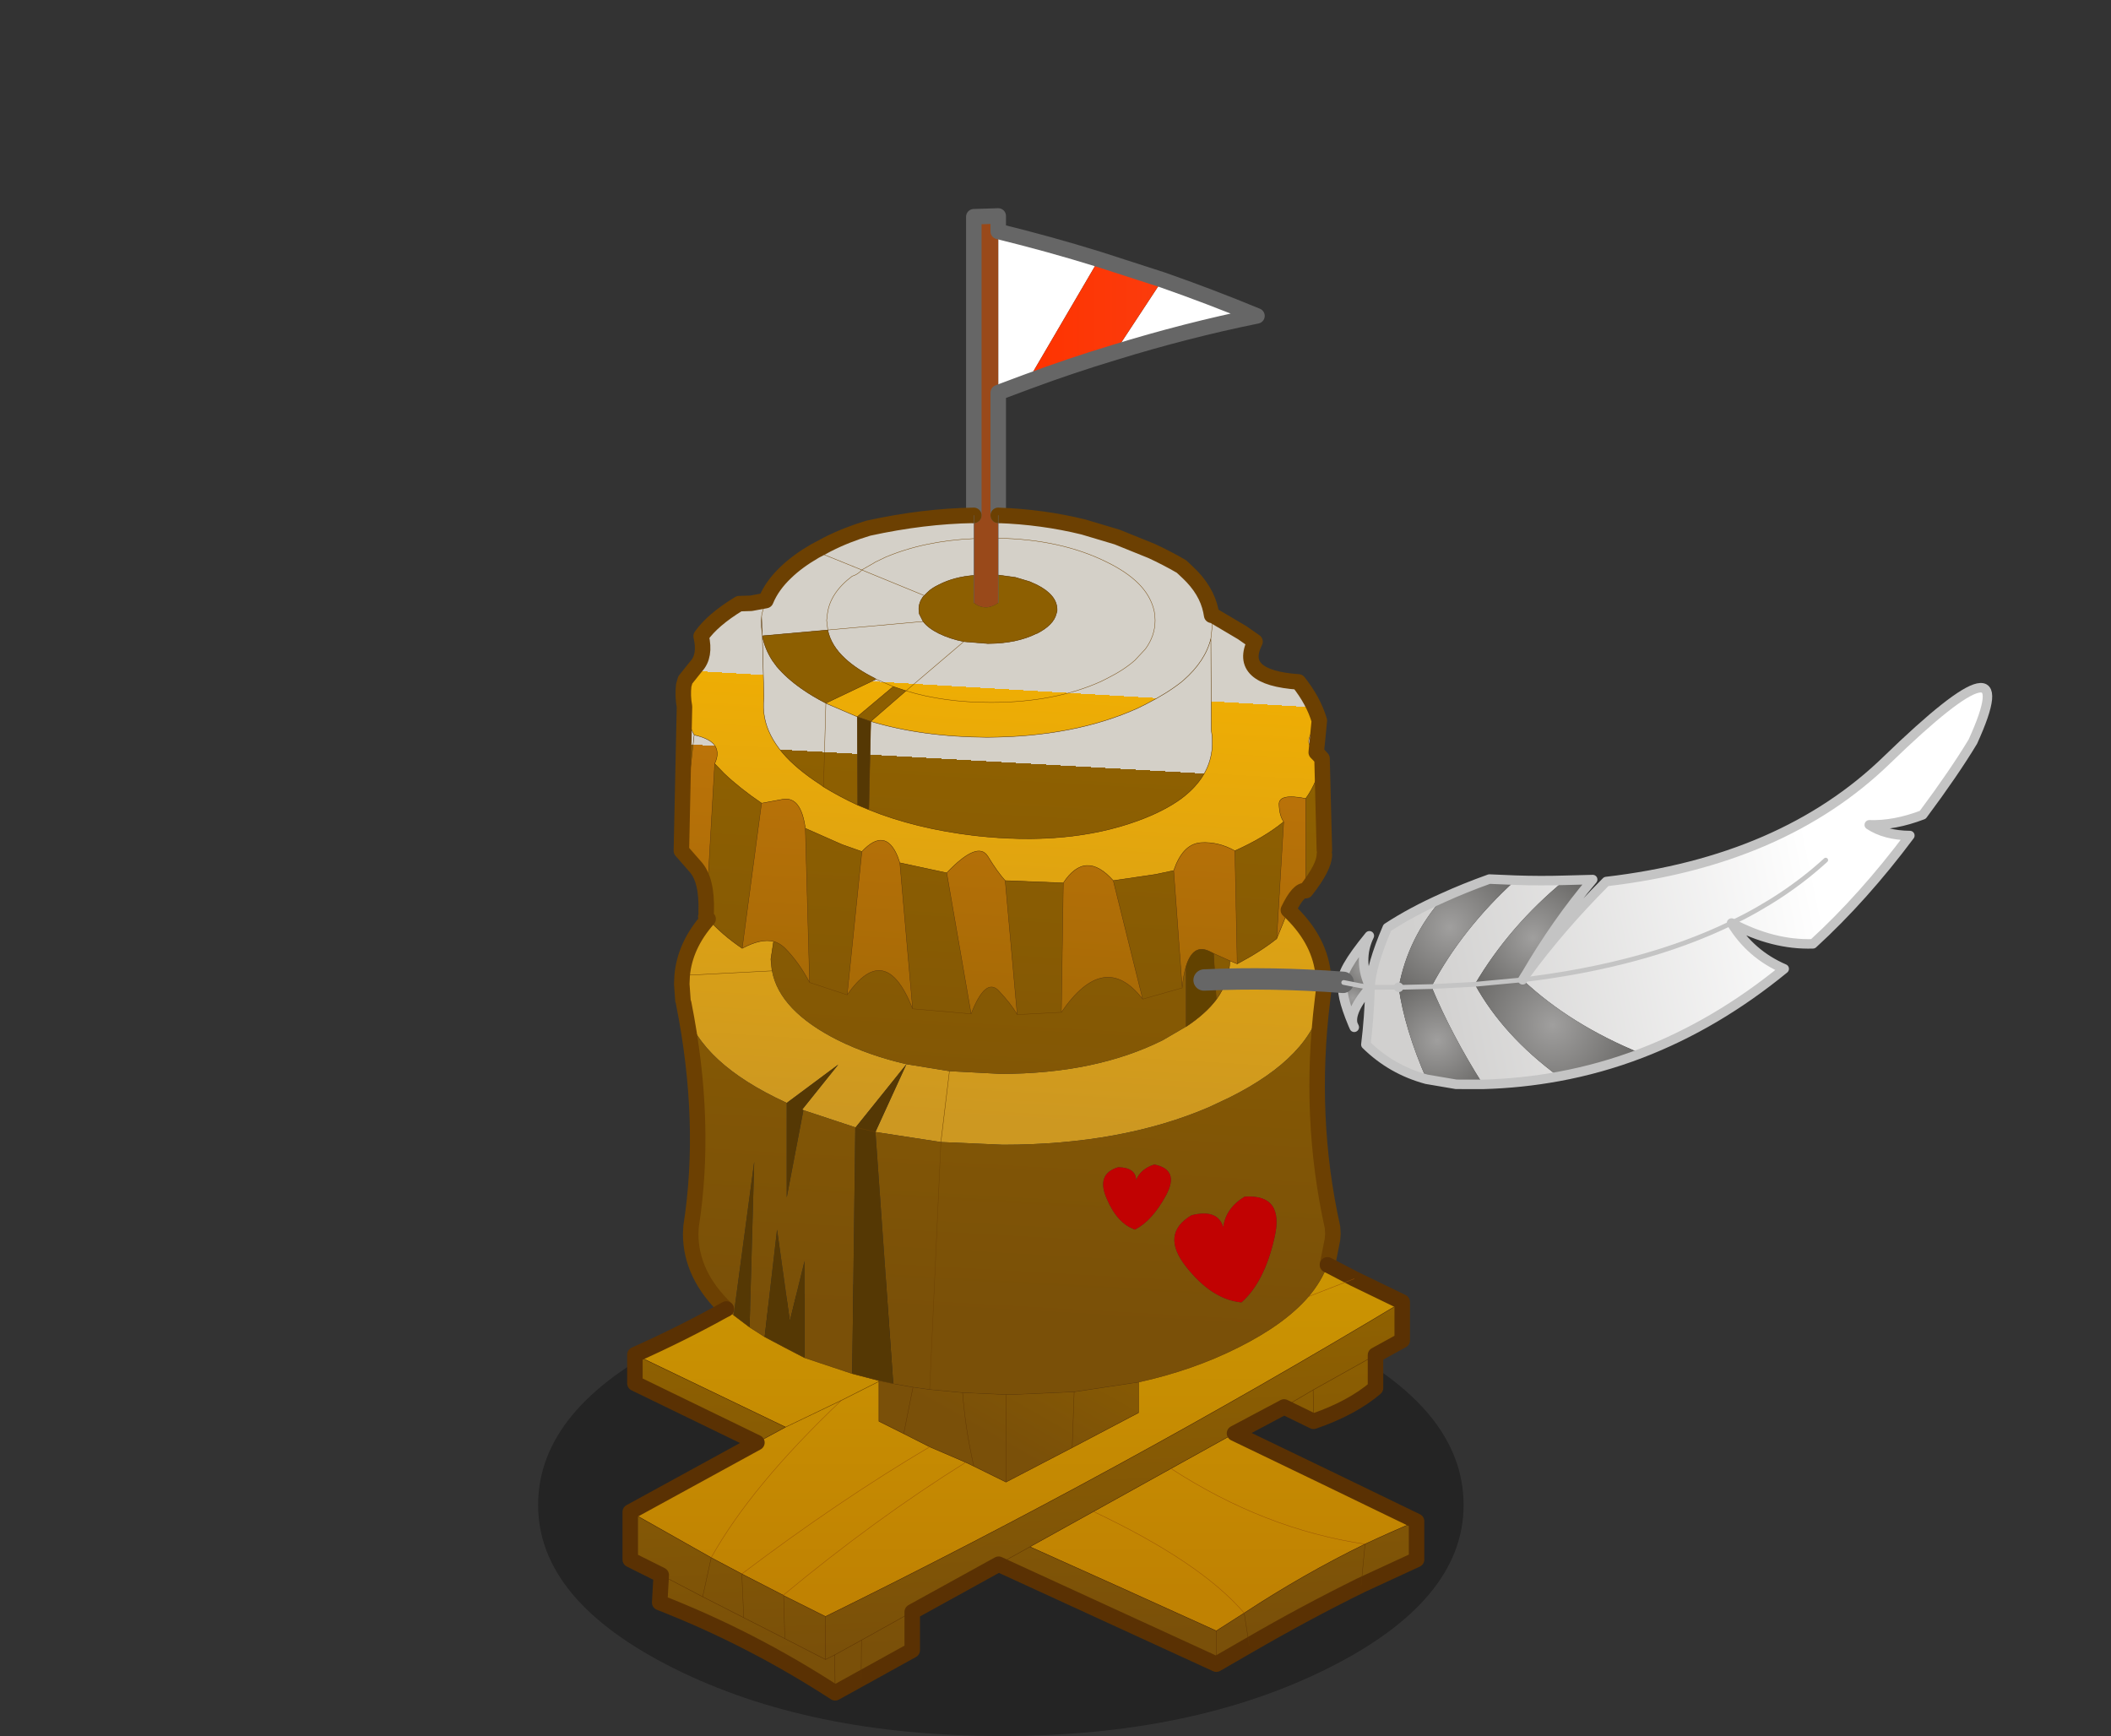 <?xml version="1.0"?>
<svg xmlns="http://www.w3.org/2000/svg" xmlns:xlink="http://www.w3.org/1999/xlink" width="76.3px" height="62.75px"><rect width="100%" height="100%" fill="#333333" stroke="none"/><g transform="matrix(1, 0, 0, 1, 35.4, 54.05)"><use xlink:href="#object-0" width="33.45" height="16.75" transform="matrix(1, 0, 0, 1, -15.95, -8.05)"/><use xlink:href="#object-1" width="180.75" height="193.1" transform="matrix(0.28, 0, 0, 0.28, -12.9, -46.65)"/></g><defs><g transform="matrix(1, 0, 0, 1, 15.95, 8.05)" id="object-0"><path fill-rule="evenodd" fill="#000000" fill-opacity="0.302" stroke="none" d="M12.6 -5.6Q17.5 -3.15 17.5 0.35Q17.5 3.8 12.6 6.25Q7.7 8.7 0.8 8.7Q-6.15 8.7 -11.05 6.25Q-15.95 3.8 -15.95 0.35Q-15.95 -3.15 -11.05 -5.6Q-6.15 -8.05 0.8 -8.05Q7.7 -8.05 12.6 -5.6"/></g><g transform="matrix(1, 0, 0, 1, 90.45, 96.55)" id="object-1"><use xlink:href="#object-2" width="103.5" height="193.1" transform="matrix(1, 0, 0, 1, -90.45, -96.55)"/><use xlink:href="#object-3" width="96.95" height="156.15" transform="matrix(-0.461, -0.398, -0.403, 0.467, 90.3, -30.65)"/></g><g transform="matrix(1, 0, 0, 1, 90.45, 96.55)" id="object-2"><path fill-rule="evenodd" fill="#ffffff" stroke="none" d="M-38.2 -73.7L-41.95 -72.3L-41.95 -93.1Q-35.4 -91.5 -28.95 -89.5L-38.2 -73.7M-20.75 -86.85Q-14.6 -84.7 -8.55 -82.2Q-17.65 -80.35 -26.9 -77.5L-20.75 -86.85"/><path fill-rule="evenodd" fill="#99491a" stroke="none" d="M-41.95 -72.3L-41.95 -56.45L-41.95 -53.5L-41.95 -48.75L-41.95 -45.15Q-43.6 -44 -45.1 -45.15L-45.1 -48.7L-45.1 -53.45L-45.1 -56.45L-45.1 -95L-41.95 -95.1L-41.95 -93.1L-41.95 -72.3"/><path fill-rule="evenodd" fill="url(#gradient-L86e3da81d17d7233252491e48bfc13bf)" stroke="none" d="M-41.95 -56.45Q-36.25 -56.25 -30.95 -54.95L-26.6 -53.65L-22.15 -51.85Q-20.2 -50.95 -18.3 -49.85L-17.5 -49.1Q-15.05 -46.8 -14.5 -44.1L-14.4 -43.55L-14.25 -43.55L-10.45 -41.3L-8.8 -40.15Q-11.15 -35.5 -3.2 -34.95Q-1.25 -32.5 -0.5 -29.95Q-2.35 -27.5 -1.7 -26.75L-0.9 -25.85L-0.6 -25.55L-0.15 -25.05Q-0.7 -22.05 -2.25 -19.9Q-5.8 -20.6 -5.7 -19.1Q-5.65 -17.65 -5.1 -16.9Q-7.6 -14.85 -11.4 -13.15Q-13.55 -14.35 -15.8 -14.2Q-17.05 -14.1 -17.95 -13.1Q-18.75 -12.2 -19.3 -10.6L-21.65 -10.1L-27.1 -9.3Q-30.7 -13.35 -33.55 -9L-41.05 -9.3Q-42.05 -10.4 -43.3 -12.45Q-44.6 -14.5 -48.6 -10.3L-54.65 -11.6L-54.95 -12.45Q-56.55 -16.25 -59.55 -13.05L-62.1 -13.95L-66.85 -16.05Q-67.4 -20.2 -69.75 -19.8L-72.45 -19.3L-72.5 -19.3Q-75.3 -21.2 -77.35 -23.15L-78.55 -24.4Q-77.95 -25.65 -78.45 -26.6Q-79 -27.6 -81.2 -28.1Q-82.15 -29.9 -82.45 -31.75Q-82.7 -33.1 -82.55 -34.5L-82.35 -35.2L-80.95 -36.95Q-79.7 -38.3 -80.3 -40.85Q-78.85 -42.95 -75.4 -45.05L-73.85 -45.1L-71.95 -45.45Q-71.15 -47.4 -69.35 -49.1Q-67.85 -50.55 -65.6 -51.85L-64 -52.7Q-61.55 -53.95 -58.7 -54.8Q-51.6 -56.35 -45.1 -56.45L-45.1 -53.45L-45.1 -48.7Q-47.65 -48.5 -49.6 -47.5Q-50.55 -47.05 -51.1 -46.5L-51.5 -46.1L-59.55 -49.4L-59.4 -49.5L-58 -50.3L-57.85 -50.4L-56.5 -51.05Q-51.55 -53.15 -45.1 -53.45Q-51.55 -53.15 -56.5 -51.05L-57.85 -50.4L-58 -50.3L-59.4 -49.5L-59.55 -49.4L-51.5 -46.1L-51.65 -45.95Q-52.2 -45.2 -52.2 -44.35L-52.15 -43.75L-51.65 -42.75Q-51 -41.9 -49.6 -41.2Q-48.15 -40.5 -46.4 -40.15L-43.3 -39.9Q-39.6 -39.9 -37 -41.2L-36.95 -41.2Q-34.8 -42.3 -34.45 -43.75L-34.35 -44.1L-34.35 -44.35Q-34.4 -46.2 -37 -47.5L-37.9 -47.9L-39.75 -48.45L-41.95 -48.75L-41.95 -53.5Q-33.8 -53.35 -27.9 -50.4Q-25.35 -49.15 -23.85 -47.65Q-22.7 -46.5 -22.15 -45.15Q-21.7 -44.1 -21.7 -42.9Q-21.7 -40.9 -22.95 -39.2L-24.3 -37.75Q-25.7 -36.5 -27.9 -35.4L-28.7 -35Q-34.7 -32.3 -42.9 -32.3Q-49 -32.3 -53.85 -33.8Q-49 -32.3 -42.9 -32.3Q-34.7 -32.3 -28.7 -35L-27.9 -35.4Q-25.7 -36.5 -24.3 -37.75L-22.95 -39.2Q-21.7 -40.9 -21.7 -42.9Q-21.7 -44.1 -22.15 -45.15Q-22.7 -46.5 -23.85 -47.65Q-25.35 -49.15 -27.9 -50.4Q-33.8 -53.35 -41.95 -53.5L-41.95 -56.45M-4.5 -5.5Q-0.65 -1.9 -0.05 2.4L0.05 4.9L-0.1 6.15Q-1.45 13.4 -12.1 18.7L-14.75 19.95Q-26.05 24.8 -41.35 24.8L-49.35 24.45L-57.8 23.15L-53.8 14.4Q-58.6 13.3 -62.65 11.3Q-70.2 7.5 -71.15 2.35L-71.3 0.85L-70.95 -1.45Q-72.6 -1.85 -75 -0.55Q-77.65 -2.35 -79.4 -4.35Q-82.4 -0.95 -82.75 2.95L-71.15 2.35L-82.75 2.95L-82.65 6.15L-82.55 6.55Q-81.05 13.55 -70.7 18.7L-69.25 19.4L-62.6 14.45L-67.25 20.25L-67.1 20.35L-66.9 20.4L-60.4 22.55L-60.35 22.55L-53.8 14.4L-48.25 15.3L-41.65 15.65Q-29.4 15.65 -20.7 11.3L-17.7 9.55Q-15.2 7.9 -13.8 6.05Q-12.1 3.7 -12.05 1.05L-11.1 1.45Q-8.15 -0.1 -6 -1.8L-4.5 -5.5M-58.4 -29.85L-53.85 -33.8L-55.5 -34.35L-60.15 -30.45L-64 -32.1L-64.2 -32.2L-57.8 -35.25L-57.7 -35.3L-57.85 -35.4Q-60.25 -36.6 -61.7 -37.95Q-63.55 -39.65 -63.95 -41.65L-51.65 -42.75L-63.95 -41.65L-64.1 -42.9L-64.05 -43.3L-64 -43.75Q-63.65 -46.45 -60.8 -48.6Q-60.1 -48.8 -59.55 -49.4Q-60.1 -48.8 -60.8 -48.6Q-63.65 -46.45 -64 -43.75L-64.05 -43.3L-64.1 -42.9L-63.95 -41.65L-72.4 -40.9L-72.2 -33.1L-72.2 -32.85Q-72.35 -31.6 -72.1 -30.3Q-71.65 -28 -69.8 -25.8Q-68 -23.7 -64.9 -21.7L-64.5 -21.4Q-62.45 -20.15 -60.1 -19.05L-58.65 -18.45Q-52.6 -16 -44.95 -15.1Q-32.95 -13.75 -24 -17Q-20.55 -18.25 -18.3 -19.9Q-15.05 -22.35 -14.45 -25.6L-14.35 -26.25Q-14.25 -27.55 -14.45 -28.75L-14.5 -40.55Q-15.2 -37.65 -18.05 -35.15L-18.35 -34.9Q-20.2 -33.45 -22.85 -32.1L-23.95 -31.55Q-32.15 -27.85 -43.4 -27.8Q-51.75 -27.85 -58.4 -29.85M-14.4 -43.55L-14.3 -42.4L-14.5 -40.55L-14.3 -42.4L-14.4 -43.55M-72.5 -43.4L-72.55 -42.4L-72.4 -40.9L-72.5 -43.4L-72.45 -43.75L-71.95 -45.45L-72.45 -43.75L-72.5 -43.4M-59.55 -49.4L-65.6 -51.85L-59.55 -49.4M-57.7 -35.3L-55.5 -34.35L-57.7 -35.3M-46.4 -40.15L-53.85 -33.8L-46.4 -40.15M-49.35 24.45L-48.25 15.3L-49.35 24.45"/><path fill-rule="evenodd" fill="url(#gradient-L05494ee7fc5a701e4fc420a068b6ce34)" stroke="none" d="M-0.5 -29.95L-0.9 -25.85L-1.7 -26.75Q-2.35 -27.5 -0.5 -29.95M-0.15 -25.05L0.15 -13.25L0.15 -12.75L0.15 -12.65Q0.15 -11.05 -2.25 -8L-2.25 -19.9Q-0.7 -22.05 -0.15 -25.05M-0.1 6.15Q-1.95 21.25 1.2 35.45L1.25 36.3L1.2 37L0.55 40.3Q-0.25 42.45 -1.9 44.4Q-4.95 47.95 -10.95 50.95Q-16.8 53.9 -23.85 55.45L-32.15 56.7L-40.2 57.05L-40.95 57.05L-46.55 56.8L-50.8 56.4L-52.95 56.1L-55.5 55.65L-57.8 23.15L-49.35 24.45L-50.8 56.4L-49.35 24.45L-41.35 24.8Q-26.05 24.8 -14.75 19.95L-12.1 18.7Q-1.45 13.4 -0.1 6.15M-77.05 46Q-81.65 41.6 -81.65 36.3L-81.6 35.35Q-79.5 21.9 -82.55 6.55Q-81.05 13.55 -70.7 18.7L-69.25 19.4L-69.25 31.6L-67.1 20.35L-66.9 20.4L-60.4 22.55L-60.8 54.35L-66.95 52.3L-66.95 39.8L-68.85 47.55L-70.5 35.75L-72.1 49.6L-74.05 48.35L-73.45 27L-76.1 46.8L-77.05 46M-79.4 -4.35L-79.7 -4.65L-79.65 -5.2L-78.55 -24.4L-77.35 -23.15Q-75.3 -21.2 -72.5 -19.3L-75 -0.55Q-77.65 -2.35 -79.4 -4.35M-82.85 -13.15L-82.45 -31.75Q-82.15 -29.9 -81.2 -28.1L-82.85 -13.15M-58.4 -29.85Q-51.75 -27.85 -43.4 -27.8Q-32.15 -27.85 -23.95 -31.55L-22.85 -32.1Q-20.2 -33.45 -18.35 -34.9L-18.05 -35.15Q-15.2 -37.65 -14.5 -40.55L-14.45 -28.75Q-14.25 -27.55 -14.35 -26.25L-14.45 -25.6Q-15.05 -22.35 -18.3 -19.9Q-20.55 -18.25 -24 -17Q-32.95 -13.75 -44.95 -15.1Q-52.6 -16 -58.65 -18.45L-58.4 -29.85M-60.1 -19.05Q-62.45 -20.15 -64.5 -21.4L-64.9 -21.7Q-68 -23.7 -69.8 -25.8Q-71.65 -28 -72.1 -30.3Q-72.35 -31.6 -72.2 -32.85L-72.2 -33.1L-72.4 -40.9Q-72.1 -39.25 -71.1 -37.7L-70.55 -36.95Q-69.3 -35.45 -67.3 -34.05Q-65.95 -33.1 -64.2 -32.2L-64 -32.1L-60.15 -30.45L-60.1 -19.05M-64.5 -21.4L-64.2 -32.2L-64.5 -21.4M-66.85 -16.05L-62.1 -13.95L-59.55 -13.05L-61.45 5.45L-66.3 3.85L-66.85 -16.05M-66.3 3.85L-61.45 5.45Q-56.5 -1.65 -53 7.25L-54.65 -11.6L-48.6 -10.3L-45.45 7.9Q-43.6 3.15 -41.9 4.9Q-40.25 6.65 -39.5 8L-33.8 7.7L-39.5 8L-41.05 -9.3L-33.55 -9L-33.8 7.7Q-28.25 -0.4 -23.3 6L-18.2 4.55L-23.3 6L-27.1 -9.3L-21.65 -10.1L-19.3 -10.6L-18.2 4.55Q-18.05 2.85 -17.7 1.75L-17.7 9.55L-20.7 11.3Q-29.4 15.65 -41.65 15.65L-48.25 15.3L-53.8 14.4Q-58.6 13.3 -62.65 11.3Q-70.2 7.5 -71.15 2.35L-71.3 0.85L-70.95 -1.45Q-70.2 -1.25 -69.55 -0.65Q-67.7 1.2 -66.3 3.85M-11.4 -13.15Q-7.6 -14.85 -5.1 -16.9L-6 -1.8Q-8.15 -0.1 -11.1 1.45L-11.4 -13.15M-12.05 1.05Q-12.1 3.7 -13.8 6.05L-14.15 0.1L-12.05 1.05M-17 33.9Q-21.05 36.3 -17.7 40.55Q-14.35 44.8 -10.55 45.15Q-7.6 42.55 -6.3 36.85Q-4.95 31.15 -10.15 31.5Q-12.6 33 -12.9 35.45Q-13.6 33.05 -17 33.9M-24.3 35.75Q-22.1 34.65 -20.3 31.35Q-18.5 28 -21.8 27.35Q-23.55 27.9 -24.15 29.35Q-24.2 27.75 -26.45 27.7Q-29.35 28.55 -27.95 31.75Q-26.6 34.95 -24.3 35.75M-53 7.25L-45.45 7.9L-53 7.25"/><path fill-rule="evenodd" fill="url(#gradient-Lee8f0a9642329cafcd0213d5b6f4f1d3)" stroke="none" d="M-2.25 -8Q-3.2 -8.2 -4.5 -5.5L-6 -1.8L-5.1 -16.9Q-5.65 -17.65 -5.7 -19.1Q-5.8 -20.6 -2.25 -19.9L-2.25 -8M-79.65 -5.2Q-79.5 -9.45 -81.1 -11.15L-82.85 -13.15L-81.2 -28.1Q-79 -27.6 -78.45 -26.6Q-77.95 -25.65 -78.55 -24.4L-79.65 -5.2M-66.85 -16.05L-66.3 3.85Q-67.7 1.2 -69.55 -0.65Q-70.2 -1.25 -70.95 -1.45Q-72.6 -1.85 -75 -0.55L-72.5 -19.3L-72.45 -19.3L-69.75 -19.8Q-67.4 -20.2 -66.85 -16.05M-61.45 5.45L-59.55 -13.05Q-56.55 -16.25 -54.95 -12.45L-54.65 -11.6L-53 7.25Q-56.5 -1.65 -61.45 5.45M-48.6 -10.3Q-44.6 -14.5 -43.3 -12.45Q-42.05 -10.4 -41.05 -9.3L-39.5 8Q-40.25 6.65 -41.9 4.9Q-43.6 3.15 -45.45 7.9L-48.6 -10.3M-33.55 -9Q-30.7 -13.35 -27.1 -9.3L-23.3 6Q-28.25 -0.4 -33.8 7.7L-33.55 -9M-19.3 -10.6Q-18.75 -12.2 -17.95 -13.1Q-17.05 -14.1 -15.8 -14.2Q-13.55 -14.35 -11.4 -13.15L-11.1 1.45L-12.05 1.05L-14.15 0.1L-14.75 -0.2Q-16.8 -1.15 -17.7 1.75Q-18.05 2.85 -18.2 4.55L-19.3 -10.6"/><path fill-rule="evenodd" fill="url(#gradient-Lb3d92cbd366e4ea6412495d42e2d07ab)" stroke="none" d="M0.55 40.3L4 42.1L10.2 45.1Q-26.3 67.05 -64.25 85.7L-69.65 83L-69.7 82.95L-75.05 80.2Q-62.55 70.75 -50.8 63.8L-46.15 65.8Q-57.9 73.15 -69.7 82.95Q-57.9 73.15 -46.15 65.8L-45.1 66.3L-40.95 68.35L-32.4 63.9L-23.85 59.4L-23.85 55.45Q-16.8 53.9 -10.95 50.95Q-4.95 47.95 -1.9 44.4L4 42.1L-1.9 44.4Q-0.25 42.45 0.55 40.3M-11.45 62.05Q0.3 67.7 12.05 73.4Q8.7 74.8 5.4 76.35Q-7.55 74.45 -19.65 66.6L-29.65 72.15L-37.85 76.7Q-25.8 82.1 -13.8 87.55L-10.2 85.25Q-2.5 80.2 5.4 76.35Q-7.55 74.45 -19.65 66.6L-11.45 62.05M-89.45 72.2L-73.1 63.25L-69.4 61.25L-62.2 57.8L-57.35 55.35L-57.35 55.25L-60.8 54.35L-66.95 52.3L-69.55 50.95L-72.1 49.6L-74.05 48.35L-76.1 46.8L-77.05 46Q-82.8 49.2 -88.85 51.9L-69.4 61.25L-62.2 57.8L-57.35 55.35L-57.35 60.5L-54.15 62.1L-50.8 63.8Q-62.55 70.75 -75.05 80.2L-79 78.1L-89.45 72.2M-62.2 57.8Q-73.85 68.85 -79 78.1Q-73.85 68.85 -62.2 57.8M-10.2 85.25Q-15.8 78.7 -29.65 72.15Q-15.8 78.7 -10.2 85.25"/><path fill-rule="evenodd" fill="url(#gradient-L51275b2d8b5617924d061dd88b622309)" stroke="none" d="M10.2 45.1L10.2 50.05L6.75 51.95L6.75 56.2Q3.7 58.8 -1.25 60.5L-5.05 58.65L-11.45 62.05L-19.65 66.6L-29.65 72.15L-37.85 76.7Q-25.8 82.1 -13.8 87.55L-13.8 91.85L-9.55 89.4Q-2.3 85.2 4.9 81.65L12.05 78.35L12.05 73.4Q8.7 74.8 5.4 76.35L4.9 81.65L5.4 76.35Q-2.5 80.2 -10.2 85.25L-9.55 89.4L-10.2 85.25L-13.8 87.55L-13.8 91.85L-41.9 78.95L-53.05 85.1L-53.05 90.05L-59.65 93.7L-63 95.55Q-73.85 88.5 -85.65 83.9L-85.45 80.35L-89.45 78.35L-89.45 72.2L-79 78.1L-75.05 80.2L-74.8 85.85L-80.1 83.15L-85.45 80.35L-80.1 83.15L-74.8 85.85L-69.5 88.55L-69.65 83L-69.7 82.95L-75.05 80.2L-74.8 85.85L-69.5 88.55L-69.65 83L-64.25 85.7L-64.25 91.25L-63.05 90.65L-59.6 88.75L-53.05 85.1L-59.6 88.75L-63.05 90.65L-64.25 91.25L-64.25 85.7Q-26.3 67.05 10.2 45.1M-73.1 63.25L-88.85 55.6L-88.85 51.9L-69.4 61.25L-73.1 63.25M-64.25 91.25L-69.5 88.55L-64.25 91.25M-63.05 90.65L-63 95.55L-63.05 90.65M-59.65 93.7L-59.6 88.75L-59.65 93.7M-80.1 83.15L-79 78.1L-80.1 83.15M-5.05 58.65L-1.3 56.45L-1.25 60.5L-1.3 56.45L-5.05 58.65M6.75 51.95L-1.3 56.45L6.75 51.95M-41.9 78.95L-37.85 76.7L-41.9 78.95"/><path fill-rule="evenodd" fill="url(#gradient-L590481c2718606f4eaa200165811ef35)" stroke="none" d="M-28.95 -89.5L-20.75 -86.85L-26.9 -77.5Q-32.55 -75.8 -38.2 -73.7L-28.95 -89.5"/><path fill-rule="evenodd" fill="#8d5f01" stroke="none" d="M-53.85 -33.8L-58.4 -29.85L-60.15 -30.45L-55.5 -34.35L-53.85 -33.8M-51.5 -46.1L-51.1 -46.5Q-50.55 -47.05 -49.6 -47.5Q-47.65 -48.5 -45.1 -48.7L-45.1 -45.15Q-43.6 -44 -41.95 -45.15L-41.95 -48.75L-39.75 -48.45L-37.9 -47.9L-37 -47.5Q-34.4 -46.2 -34.35 -44.35L-34.35 -44.1L-34.45 -43.75Q-34.8 -42.3 -36.95 -41.2L-37 -41.2Q-39.6 -39.9 -43.3 -39.9L-46.4 -40.15Q-48.15 -40.5 -49.6 -41.2Q-51 -41.9 -51.65 -42.75L-52.15 -43.75L-52.2 -44.35Q-52.2 -45.2 -51.65 -45.95L-51.5 -46.1M-57.85 -35.4L-57.8 -35.25L-64.2 -32.2Q-65.95 -33.1 -67.3 -34.05Q-69.3 -35.45 -70.55 -36.95L-71.1 -37.7Q-72.1 -39.25 -72.4 -40.9L-63.95 -41.65Q-63.55 -39.65 -61.7 -37.95Q-60.25 -36.6 -57.85 -35.4"/><path fill-rule="evenodd" fill="#553804" stroke="none" d="M-58.65 -18.45L-60.1 -19.05L-60.15 -30.45L-58.4 -29.85L-58.65 -18.45M-67.1 20.35L-69.25 31.6L-69.25 19.4L-62.6 14.45L-67.25 20.25L-67.1 20.35M-60.35 22.55L-57.8 23.15L-60.35 22.55L-60.4 22.55L-60.8 54.35L-57.35 55.25L-55.5 55.65L-57.8 23.15L-53.8 14.4L-60.35 22.55M-72.1 49.6L-70.5 35.75L-68.85 47.55L-66.95 39.8L-66.95 52.3L-69.55 50.95L-72.1 49.6M-74.05 48.35L-76.1 46.8L-73.45 27L-74.05 48.35"/><path fill-rule="evenodd" fill="#cccccc" stroke="none" d="M-72.4 -40.9L-72.55 -42.4L-72.5 -43.4L-72.4 -40.9"/><path fill-rule="evenodd" fill="url(#gradient-L5d26b970ac5d56c496480fd85961519d)" stroke="none" d="M-57.85 -35.4L-57.7 -35.3L-57.8 -35.25L-57.85 -35.4"/><path fill-rule="evenodd" fill="#996600" stroke="none" d="M-60.35 22.55L-60.4 22.55L-60.35 22.55"/><path fill-rule="evenodd" fill="url(#gradient-La0eea717e43052aafb459eb796d9115a)" stroke="none" d="M-57.35 55.25L-55.5 55.65L-52.95 56.1L-54.15 62.1L-57.35 60.5L-57.35 55.35L-57.35 55.25M-54.15 62.1L-52.95 56.1L-50.8 56.4L-46.55 56.8L-40.95 57.05L-40.95 68.35L-40.95 57.05L-40.2 57.05L-32.15 56.7L-32.4 63.9L-40.95 68.35L-45.1 66.3Q-46.2 61.5 -46.55 56.8Q-46.2 61.5 -45.1 66.3L-46.15 65.8L-50.8 63.8L-54.15 62.1M-32.4 63.9L-32.15 56.7L-23.85 55.45L-23.85 59.4L-32.4 63.9"/><path fill-rule="evenodd" fill="#624200" stroke="none" d="M-13.8 6.05Q-15.2 7.9 -17.7 9.55L-17.7 1.75Q-16.8 -1.15 -14.75 -0.2L-14.15 0.1L-13.8 6.05"/><path fill-rule="evenodd" fill="#c10202" stroke="none" d="M-17 33.9Q-13.6 33.05 -12.9 35.45Q-12.6 33 -10.15 31.5Q-4.95 31.15 -6.3 36.85Q-7.6 42.55 -10.55 45.15Q-14.35 44.8 -17.7 40.55Q-21.05 36.3 -17 33.9M-24.3 35.75Q-26.6 34.95 -27.95 31.75Q-29.35 28.55 -26.45 27.7Q-24.2 27.75 -24.15 29.35Q-23.55 27.9 -21.8 27.35Q-18.5 28 -20.3 31.35Q-22.1 34.65 -24.3 35.75"/><path fill="none" stroke="#666666" stroke-width="2" stroke-linecap="round" stroke-linejoin="round" d="M-38.2 -73.7L-41.95 -72.3L-41.95 -56.45M-45.1 -56.45L-45.1 -95L-41.95 -95.1L-41.95 -93.1Q-35.4 -91.5 -28.95 -89.5L-20.75 -86.85Q-14.6 -84.7 -8.55 -82.2Q-17.65 -80.35 -26.9 -77.5Q-32.55 -75.8 -38.2 -73.7"/><path fill="none" stroke="#6c4002" stroke-width="2" stroke-linecap="round" stroke-linejoin="round" d="M-41.95 -56.45Q-36.25 -56.25 -30.95 -54.95L-26.6 -53.65L-22.15 -51.85Q-20.2 -50.95 -18.3 -49.85L-17.5 -49.1Q-15.05 -46.8 -14.5 -44.1L-14.4 -43.55L-14.25 -43.55L-10.45 -41.3L-8.8 -40.15Q-11.15 -35.5 -3.2 -34.95Q-1.25 -32.5 -0.5 -29.95L-0.9 -25.85L-0.6 -25.55L-0.15 -25.05L0.15 -13.25M0.15 -12.65Q0.15 -11.05 -2.25 -8Q-3.2 -8.2 -4.5 -5.5Q-0.65 -1.9 -0.05 2.4L0.05 4.9L-0.1 6.15Q-1.95 21.25 1.2 35.45L1.25 36.3L1.2 37L0.55 40.3M-77.05 46Q-81.65 41.6 -81.65 36.3L-81.6 35.35Q-79.5 21.9 -82.55 6.55M-82.65 6.15L-82.8 4.05L-82.75 2.95Q-82.4 -0.95 -79.4 -4.35L-79.7 -4.65M-79.65 -5.2Q-79.5 -9.45 -81.1 -11.15L-82.85 -13.15L-82.45 -31.75Q-82.7 -33.1 -82.55 -34.5L-82.35 -35.2L-80.95 -36.95Q-79.7 -38.3 -80.3 -40.85Q-78.85 -42.95 -75.4 -45.05L-73.85 -45.1L-71.95 -45.45Q-71.15 -47.4 -69.35 -49.1Q-67.85 -50.55 -65.6 -51.85L-64 -52.7Q-61.55 -53.95 -58.7 -54.8Q-51.6 -56.35 -45.1 -56.45"/><path fill="none" stroke="#6c4002" stroke-width="0.05" stroke-linecap="round" stroke-linejoin="round" d="M0.15 -13.25L0.15 -12.75L0.15 -12.65M-0.05 2.4L0.1 4.05L0.05 4.9M-82.55 6.55L-82.65 6.15L-82.75 2.95L-71.15 2.35L-71.3 0.85L-70.95 -1.45Q-72.6 -1.85 -75 -0.55L-72.5 -19.3Q-75.3 -21.2 -77.35 -23.15L-78.55 -24.4Q-77.95 -25.65 -78.45 -26.6Q-79 -27.6 -81.2 -28.1L-82.85 -13.15M-79.7 -4.65L-79.65 -5.2L-78.55 -24.4M-41.95 -53.5Q-33.8 -53.35 -27.9 -50.4Q-25.35 -49.15 -23.85 -47.65Q-22.7 -46.5 -22.15 -45.15Q-21.7 -44.1 -21.7 -42.9Q-21.7 -40.9 -22.95 -39.2L-24.3 -37.75Q-25.7 -36.5 -27.9 -35.4L-28.7 -35Q-34.7 -32.3 -42.9 -32.3Q-49 -32.3 -53.85 -33.8L-58.4 -29.85Q-51.75 -27.85 -43.4 -27.8Q-32.15 -27.85 -23.95 -31.55L-22.85 -32.1Q-20.2 -33.45 -18.35 -34.9L-18.05 -35.15Q-15.2 -37.65 -14.5 -40.55L-14.3 -42.4L-14.4 -43.55M-51.5 -46.1L-51.1 -46.5Q-50.55 -47.05 -49.6 -47.5Q-47.65 -48.5 -45.1 -48.7M-45.1 -53.45Q-51.55 -53.15 -56.5 -51.05L-57.85 -50.4L-58 -50.3L-59.4 -49.5L-59.55 -49.4L-51.5 -46.1L-51.65 -45.95Q-52.2 -45.2 -52.2 -44.35L-52.15 -43.75L-51.65 -42.75Q-51 -41.9 -49.6 -41.2Q-48.15 -40.5 -46.4 -40.15L-43.3 -39.9Q-39.6 -39.9 -37 -41.2L-36.95 -41.2Q-34.8 -42.3 -34.45 -43.75L-34.35 -44.1L-34.35 -44.35Q-34.4 -46.2 -37 -47.5L-37.9 -47.9L-39.75 -48.45L-41.95 -48.75M-14.5 -40.55L-14.45 -28.75Q-14.25 -27.55 -14.35 -26.25L-14.45 -25.6Q-15.05 -22.35 -18.3 -19.9Q-20.55 -18.25 -24 -17Q-32.95 -13.75 -44.95 -15.1Q-52.6 -16 -58.65 -18.45L-60.1 -19.05Q-62.45 -20.15 -64.5 -21.4L-64.9 -21.7Q-68 -23.7 -69.8 -25.8Q-71.65 -28 -72.1 -30.3Q-72.35 -31.6 -72.2 -32.85L-72.2 -33.1L-72.4 -40.9L-72.55 -42.4L-72.5 -43.4L-72.45 -43.75L-71.95 -45.45M-0.5 -29.95Q-2.35 -27.5 -1.7 -26.75L-0.9 -25.85M-59.55 -49.4Q-60.1 -48.8 -60.8 -48.6Q-63.65 -46.45 -64 -43.75L-64.05 -43.3L-64.1 -42.9L-63.95 -41.65L-51.65 -42.75M-65.6 -51.85L-59.55 -49.4M-81.2 -28.1Q-82.15 -29.9 -82.45 -31.75M-57.8 -35.25L-57.7 -35.3L-57.85 -35.4Q-60.25 -36.6 -61.7 -37.95Q-63.55 -39.65 -63.95 -41.65L-72.4 -40.9L-72.5 -43.4M-57.8 -35.25L-64.2 -32.2L-64 -32.1L-60.15 -30.45L-55.5 -34.35L-57.7 -35.3M-55.5 -34.35L-53.85 -33.8L-46.4 -40.15M-72.4 -40.9Q-72.1 -39.25 -71.1 -37.7L-70.55 -36.95Q-69.3 -35.45 -67.3 -34.05Q-65.95 -33.1 -64.2 -32.2L-64.5 -21.4M-60.15 -30.45L-58.4 -29.85L-58.65 -18.45M-59.55 -13.05L-62.1 -13.95L-66.85 -16.05L-66.3 3.85L-61.45 5.45L-59.55 -13.05Q-56.55 -16.25 -54.95 -12.45L-54.65 -11.6L-48.6 -10.3Q-44.6 -14.5 -43.3 -12.45Q-42.05 -10.4 -41.05 -9.3L-33.55 -9Q-30.7 -13.35 -27.1 -9.3L-21.65 -10.1L-19.3 -10.6Q-18.75 -12.2 -17.95 -13.1Q-17.05 -14.1 -15.8 -14.2Q-13.55 -14.35 -11.4 -13.15Q-7.6 -14.85 -5.1 -16.9Q-5.65 -17.65 -5.7 -19.1Q-5.8 -20.6 -2.25 -19.9Q-0.7 -22.05 -0.15 -25.05M-66.85 -16.05Q-67.4 -20.2 -69.75 -19.8L-72.45 -19.3L-72.5 -19.3L-72.45 -19.3M-70.95 -1.45Q-70.2 -1.25 -69.55 -0.65Q-67.7 1.2 -66.3 3.85M-75 -0.55Q-77.65 -2.35 -79.4 -4.35M-67.1 20.35L-67.25 20.25M-57.8 23.15L-60.35 22.55L-60.4 22.55L-60.35 22.55M-60.8 54.35L-57.35 55.25L-55.5 55.65L-52.95 56.1L-50.8 56.4L-49.35 24.45L-48.25 15.3M-61.45 5.45Q-56.5 -1.65 -53 7.25L-54.65 -11.6M-66.95 52.3L-60.8 54.35M-66.95 52.3L-69.55 50.95L-72.1 49.6L-74.05 48.35L-76.1 46.8L-77.05 46M-6 -1.8L-4.5 -5.5M-11.1 1.45L-12.05 1.05Q-12.1 3.7 -13.8 6.05Q-15.2 7.9 -17.7 9.55L-17.7 1.75Q-16.8 -1.15 -14.75 -0.2L-14.15 0.1L-12.05 1.05M-11.1 1.45Q-8.15 -0.1 -6 -1.8L-5.1 -16.9M-2.25 -19.9L-2.25 -8M-11.4 -13.15L-11.1 1.45M-39.5 8L-33.8 7.7L-33.55 -9M-48.6 -10.3L-45.45 7.9Q-43.6 3.15 -41.9 4.9Q-40.25 6.65 -39.5 8L-41.05 -9.3M-23.3 6L-18.2 4.55L-19.3 -10.6M-14.15 0.1L-13.8 6.05M-17.7 1.75Q-18.05 2.85 -18.2 4.55M-23.3 6Q-28.25 -0.4 -33.8 7.7M-27.1 -9.3L-23.3 6M-32.15 56.7L-40.2 57.05L-40.95 57.05L-46.55 56.8L-50.8 56.4M-23.85 55.45L-32.15 56.7M-1.9 44.4Q-4.95 47.95 -10.95 50.95Q-16.8 53.9 -23.85 55.45M0.55 40.3Q-0.25 42.45 -1.9 44.4M-45.45 7.9L-53 7.25M-60.15 -30.45L-60.1 -19.05"/><path fill="none" stroke="#5a3103" stroke-width="2" stroke-linecap="round" stroke-linejoin="round" d="M0.55 40.3L4 42.1L10.2 45.1L10.2 50.05L6.75 51.95L6.75 56.2Q3.7 58.8 -1.25 60.5L-5.05 58.65L-11.45 62.05Q0.3 67.7 12.05 73.4L12.05 78.35L4.9 81.65Q-2.3 85.2 -9.55 89.4L-13.8 91.85L-41.9 78.95L-53.05 85.1L-53.05 90.05L-59.65 93.7L-63 95.55Q-73.85 88.5 -85.65 83.9L-85.45 80.35L-89.45 78.35L-89.45 72.2L-73.1 63.25L-88.85 55.6L-88.85 51.9Q-82.8 49.2 -77.05 46"/><path fill="none" stroke="#666666" stroke-width="0.05" stroke-linecap="round" stroke-linejoin="round" d="M-45.1 -48.7L-45.1 -53.45L-45.1 -56.45M-41.95 -48.75L-41.95 -45.15M-45.1 -45.15L-45.1 -48.7M-41.95 -53.5L-41.95 -48.75M-41.95 -56.45L-41.95 -53.5"/><path fill="none" stroke="#5a3103" stroke-width="0.05" stroke-linecap="round" stroke-linejoin="round" d="M-79 78.1L-89.45 72.2M-69.4 61.25L-62.2 57.8L-57.35 55.35M-73.1 63.25L-69.4 61.25L-88.85 51.9M-64.25 85.7L-64.25 91.25L-63.05 90.65L-59.6 88.75L-53.05 85.1M-69.7 82.95L-69.65 83L-64.25 85.7Q-26.3 67.05 10.2 45.1M-69.5 88.55L-64.25 91.25M-63 95.55L-63.05 90.65M-69.5 88.55L-74.8 85.85L-80.1 83.15L-85.45 80.35M-75.05 80.2L-69.7 82.95M-75.05 80.2L-79 78.1M-37.85 76.7L-29.65 72.15L-19.65 66.6L-11.45 62.05M-1.25 60.5L-1.3 56.45L-5.05 58.65M-1.3 56.45L6.75 51.95M12.05 73.4Q8.7 74.8 5.4 76.35Q-2.5 80.2 -10.2 85.25L-13.8 87.55L-13.8 91.85M-13.8 87.55Q-25.8 82.1 -37.85 76.7L-41.9 78.95"/><path fill="none" stroke="#603602" stroke-width="0.05" stroke-linecap="round" stroke-linejoin="round" d="M-57.35 55.25L-57.35 55.35L-57.35 60.5L-54.15 62.1L-52.95 56.1M-69.65 83L-69.5 88.55M-59.6 88.75L-59.65 93.7M-75.05 80.2L-74.8 85.85M-46.15 65.8L-50.8 63.8L-54.15 62.1M-79 78.1L-80.1 83.15M-40.95 57.05L-40.95 68.35L-32.4 63.9L-32.15 56.7M-46.55 56.8Q-46.2 61.5 -45.1 66.3L-40.95 68.35M-45.1 66.3L-46.15 65.8M-23.85 55.45L-23.85 59.4L-32.4 63.9M5.4 76.35L4.9 81.65M-10.2 85.25L-9.55 89.4"/><path fill="none" stroke="#985205" stroke-width="0.05" stroke-linecap="round" stroke-linejoin="round" d="M-79 78.1Q-73.85 68.85 -62.2 57.8M-69.7 82.95Q-57.9 73.15 -46.15 65.8M-50.8 63.8Q-62.55 70.75 -75.05 80.2M4 42.1L-1.9 44.4M-19.65 66.6Q-7.55 74.45 5.4 76.35M-29.65 72.15Q-15.8 78.7 -10.2 85.25"/></g><linearGradient gradientTransform="matrix(0.002, -0.034, 0.051, 0.003, -41.7, -6.1)" gradientUnits="userSpaceOnUse" spreadMethod="pad" id="gradient-L86e3da81d17d7233252491e48bfc13bf" x1="-819.2" x2="819.2"><stop offset="0" stop-color="#cd9821" stop-opacity="1"/><stop offset="1" stop-color="#eead04" stop-opacity="1"/><stop offset="1" stop-color="#d4d0c8" stop-opacity="1"/><stop offset="1" stop-color="#d4d0c8" stop-opacity="1"/></linearGradient><linearGradient gradientTransform="matrix(0.003, -0.044, 0.053, 0.003, -41.2, 11.6)" gradientUnits="userSpaceOnUse" spreadMethod="pad" id="gradient-L05494ee7fc5a701e4fc420a068b6ce34" x1="-819.2" x2="819.2"><stop offset="0" stop-color="#7a5008" stop-opacity="1"/><stop offset="1" stop-color="#8e6001" stop-opacity="1"/><stop offset="1" stop-color="#d4d0c8" stop-opacity="1"/><stop offset="1" stop-color="#d4d0c8" stop-opacity="1"/></linearGradient><linearGradient gradientTransform="matrix(0.003, -0.044, 0.053, 0.003, -41.2, 11.6)" gradientUnits="userSpaceOnUse" spreadMethod="pad" id="gradient-Lee8f0a9642329cafcd0213d5b6f4f1d3" x1="-819.2" x2="819.2"><stop offset="0" stop-color="#8d5f01" stop-opacity="1"/><stop offset="1" stop-color="#bb7309" stop-opacity="1"/><stop offset="1" stop-color="#d4d0c8" stop-opacity="1"/><stop offset="1" stop-color="#d4d0c8" stop-opacity="1"/></linearGradient><linearGradient gradientTransform="matrix(0, -0.027, 0.062, 0, -38.75, 60.5)" gradientUnits="userSpaceOnUse" spreadMethod="pad" id="gradient-Lb3d92cbd366e4ea6412495d42e2d07ab" x1="-819.2" x2="819.2"><stop offset="0" stop-color="#c08202" stop-opacity="1"/><stop offset="1" stop-color="#cc9602" stop-opacity="1"/><stop offset="1" stop-color="#d4d0c8" stop-opacity="1"/><stop offset="1" stop-color="#d4d0c8" stop-opacity="1"/></linearGradient><linearGradient gradientTransform="matrix(-0.001, -0.025, 0.062, -0.003, -39, 68.6)" gradientUnits="userSpaceOnUse" spreadMethod="pad" id="gradient-L51275b2d8b5617924d061dd88b622309" x1="-819.2" x2="819.2"><stop offset="0" stop-color="#7a5009" stop-opacity="1"/><stop offset="1" stop-color="#8f6101" stop-opacity="1"/><stop offset="1" stop-color="#d4d0c8" stop-opacity="1"/><stop offset="1" stop-color="#d4d0c8" stop-opacity="1"/></linearGradient><linearGradient gradientTransform="matrix(0.011, 0, 0, 0.01, -29.5, -81.6)" gradientUnits="userSpaceOnUse" spreadMethod="pad" id="gradient-L590481c2718606f4eaa200165811ef35" x1="-819.2" x2="819.2"><stop offset="0" stop-color="#ff3300" stop-opacity="1"/><stop offset="1" stop-color="#fb3c0d" stop-opacity="1"/></linearGradient><linearGradient gradientTransform="matrix(0.002, -0.034, 0.051, 0.003, -41.7, -6.1)" gradientUnits="userSpaceOnUse" spreadMethod="pad" id="gradient-L5d26b970ac5d56c496480fd85961519d" x1="-819.2" x2="819.2"><stop offset="0" stop-color="#c08302" stop-opacity="1"/><stop offset="1" stop-color="#c99102" stop-opacity="1"/><stop offset="1" stop-color="#d4d0c8" stop-opacity="1"/><stop offset="1" stop-color="#d4d0c8" stop-opacity="1"/></linearGradient><linearGradient gradientTransform="matrix(0.008, -0.013, 0.021, 0.012, -41.25, 49.4)" gradientUnits="userSpaceOnUse" spreadMethod="pad" id="gradient-La0eea717e43052aafb459eb796d9115a" x1="-819.2" x2="819.2"><stop offset="0" stop-color="#7a5009" stop-opacity="1"/><stop offset="1" stop-color="#8d5f01" stop-opacity="1"/><stop offset="1" stop-color="#d4d0c8" stop-opacity="1"/><stop offset="1" stop-color="#d4d0c8" stop-opacity="1"/></linearGradient><g transform="matrix(1, 0, 0, 1, 73.25, 136.85)" id="object-3"><path fill-rule="evenodd" fill="url(#gradient-Lf4d1dff51e1fca5bf0cfe96082d32713)" stroke="none" d="M-71 -107.4Q-70.2 -118.35 -68.9 -125.85Q-61.3 -151.5 -57.65 -111.2Q-54.95 -80.95 -29.45 -53.55Q-28.45 -39.85 -29.45 -27.85L-29.5 -27.45L-29.65 -26.55Q-47.2 -45.55 -55.3 -64.1Q-65.05 -66.3 -71.25 -71.95Q-72.95 -86.2 -71.8 -102.35Q-67.8 -99 -63.8 -98.5Q-67.95 -101.8 -71 -107.4M-22.6 -48.05Q-18.85 -44.65 -14.7 -41.35Q-12.85 -26.35 -15.95 -13L-22.6 -19.3Q-20.05 -33.25 -22.6 -48.05M-5.5 -28.65Q-2.4 -22.15 -0.7 -16.3Q-3.35 -8.05 -6.2 -4.5Q-10.3 0.5 -13.45 5.15Q-21.05 5.65 -28 2.35Q-17.45 -2.65 -10.8 -8.4Q-5.35 -17.6 -5.5 -28.65M-61.7 -86.95Q-60.35 -75.65 -55.3 -64.1Q-60.35 -75.65 -61.7 -86.95M-55.3 -64.1Q-47.2 -45.55 -29.65 -26.55Q-43.45 -25.95 -58.8 -31.05Q-66.9 -45.95 -70.1 -64.05Q-62.7 -61.75 -55.3 -64.1M-37.75 -4.55Q-43.8 -10 -48.8 -16.15Q-34.15 -15.05 -22.6 -19.3L-15.95 -13Q-25.85 -8.1 -37.75 -4.55M-10.8 -8.4L-10.75 -8.4L-6.2 -4.5L-10.75 -8.4L-10.8 -8.4"/><path fill-rule="evenodd" fill="url(#gradient-Ra03b1f00b21a7a141653e7b61523776d)" stroke="none" d="M-29.45 -27.85Q-27.1 -40.35 -27 -52L-22.6 -48.05Q-20.05 -33.25 -22.6 -19.3L-29.65 -26.55L-29.5 -27.45L-29.45 -27.85"/><path fill-rule="evenodd" fill="url(#gradient-R209c0f4c4dcf8f79488cd72e7c4eee9f)" stroke="none" d="M-14.7 -41.35L-10.35 -37.95Q-7.6 -33.15 -5.5 -28.65Q-5.35 -17.6 -10.8 -8.4L-15.95 -13Q-12.85 -26.35 -14.7 -41.35"/><path fill-rule="evenodd" fill="url(#gradient-R5074b2b0ea55a4c33a46553544e5fead)" stroke="none" d="M-6.2 -4.5Q-0.45 -7.05 1.05 -12.55Q0.8 -2.65 -1.2 -1.6L-1.3 -1.65Q-4.85 -3.6 -6.2 -4.5"/><path fill-rule="evenodd" fill="url(#gradient-R80034c49c1bef7e2f3b9a248cbf30a48)" stroke="none" d="M-58.8 -31.05Q-43.45 -25.95 -29.65 -26.55L-22.6 -19.3Q-34.15 -15.05 -48.8 -16.15Q-54.5 -23.15 -58.8 -31.05"/><path fill-rule="evenodd" fill="url(#gradient-Redcf5387f25c6d2de485dc8678a3cff3)" stroke="none" d="M-28 2.35L-33.45 -0.9L-37.75 -4.55Q-25.85 -8.1 -15.95 -13L-10.8 -8.4Q-17.45 -2.65 -28 2.35"/><path fill-rule="evenodd" fill="url(#gradient-Rad8a1d86b83eaaa85914358cc54a2ac5)" stroke="none" d="M-6.2 -4.5Q-4.85 -3.6 -1.3 -1.65Q-2.05 0.5 -8.55 3.7Q-6.2 2.15 -6.2 -4.5"/><path fill-rule="evenodd" fill="#ffffff" stroke="none" d="M-10.75 -8.4L-10.8 -8.4L-10.75 -8.4"/><path fill="none" stroke="#c4c4c4" stroke-width="2" stroke-linecap="round" stroke-linejoin="round" d="M-71 -107.4Q-70.2 -118.35 -68.9 -125.85Q-61.3 -151.5 -57.65 -111.2Q-54.95 -80.95 -29.45 -53.55Q-28.45 -39.85 -29.45 -27.85Q-27.1 -40.35 -27 -52L-22.6 -48.05Q-18.85 -44.65 -14.7 -41.35L-10.35 -37.95Q-7.6 -33.15 -5.5 -28.65Q-2.4 -22.15 -0.7 -16.3Q-3.35 -8.05 -6.2 -4.5Q-0.45 -7.05 1.05 -12.55Q0.8 -2.65 -1.2 -1.6L-1.3 -1.65Q-2.05 0.5 -8.55 3.7L-9.2 4M-71.25 -71.95Q-65.05 -66.3 -55.3 -64.1Q-62.7 -61.75 -70.1 -64.05Q-66.9 -45.95 -58.8 -31.05Q-54.5 -23.15 -48.8 -16.15Q-43.8 -10 -37.75 -4.55L-33.45 -0.9L-28 2.35Q-21.05 5.65 -13.45 5.15Q-10.3 0.5 -6.2 -4.5Q-6.2 2.15 -8.55 3.7M-29.65 -26.55L-29.5 -27.45L-29.45 -27.85M-10.75 -8.4L-10.8 -8.4L-10.75 -8.4M-71.8 -102.35Q-67.8 -99 -63.8 -98.5Q-67.95 -101.8 -71 -107.4M-71.25 -71.95Q-72.95 -86.2 -71.8 -102.35"/><path fill="none" stroke="#666666" stroke-width="4.5" stroke-linecap="round" stroke-linejoin="round" d="M-1.2 -1.6Q11 7.3 21.45 17.05"/><path fill="none" stroke="#c4c4c4" stroke-width="1" stroke-linecap="round" stroke-linejoin="round" d="M-55.3 -64.1Q-60.35 -75.65 -61.7 -86.95M-55.3 -64.1Q-47.2 -45.55 -29.65 -26.55L-22.6 -19.3L-15.95 -13L-10.8 -8.4M-6.2 -4.5Q-4.85 -3.6 -1.3 -1.65M-6.2 -4.5L-10.75 -8.4"/></g><linearGradient gradientTransform="matrix(0.031, 0.042, -0.029, 0.022, -36.05, -49.25)" gradientUnits="userSpaceOnUse" spreadMethod="pad" id="gradient-Lf4d1dff51e1fca5bf0cfe96082d32713" x1="-819.2" x2="819.2"><stop offset="0" stop-color="#ffffff" stop-opacity="1"/><stop offset="1" stop-color="#d1d0cf" stop-opacity="1"/></linearGradient><radialGradient gradientTransform="matrix(0.019, 0, 0, 0.019, -25.5, -34.6)" gradientUnits="userSpaceOnUse" spreadMethod="pad" id="gradient-Ra03b1f00b21a7a141653e7b61523776d" cx="0" cy="0" r="819.2"><stop offset="0" stop-color="#a09f9e"/><stop offset="1" stop-color="#676664"/></radialGradient><radialGradient gradientTransform="matrix(0.021, 0, 0, 0.021, -10.7, -24.9)" gradientUnits="userSpaceOnUse" spreadMethod="pad" id="gradient-R209c0f4c4dcf8f79488cd72e7c4eee9f" cx="0" cy="0" r="819.2"><stop offset="0" stop-color="#a09f9e"/><stop offset="1" stop-color="#676664"/></radialGradient><radialGradient gradientTransform="matrix(0.008, 0, 0, 0.008, -2.55, -7.05)" gradientUnits="userSpaceOnUse" spreadMethod="pad" id="gradient-R5074b2b0ea55a4c33a46553544e5fead" cx="0" cy="0" r="819.2"><stop offset="0" stop-color="#a09f9e"/><stop offset="1" stop-color="#676664"/></radialGradient><radialGradient gradientTransform="matrix(0.024, 0, 0, 0.024, -40.7, -23.5)" gradientUnits="userSpaceOnUse" spreadMethod="pad" id="gradient-R80034c49c1bef7e2f3b9a248cbf30a48" cx="0" cy="0" r="819.2"><stop offset="0" stop-color="#a09f9e"/><stop offset="1" stop-color="#676664"/></radialGradient><radialGradient gradientTransform="matrix(0.017, 0, 0, 0.017, -24.3, -5.3)" gradientUnits="userSpaceOnUse" spreadMethod="pad" id="gradient-Redcf5387f25c6d2de485dc8678a3cff3" cx="0" cy="0" r="819.2"><stop offset="0" stop-color="#a09f9e"/><stop offset="1" stop-color="#676664"/></radialGradient><radialGradient gradientTransform="matrix(0.007, 0, 0, 0.007, -4.9, -0.4)" gradientUnits="userSpaceOnUse" spreadMethod="pad" id="gradient-Rad8a1d86b83eaaa85914358cc54a2ac5" cx="0" cy="0" r="819.2"><stop offset="0" stop-color="#a09f9e"/><stop offset="1" stop-color="#676664"/></radialGradient></defs></svg>
